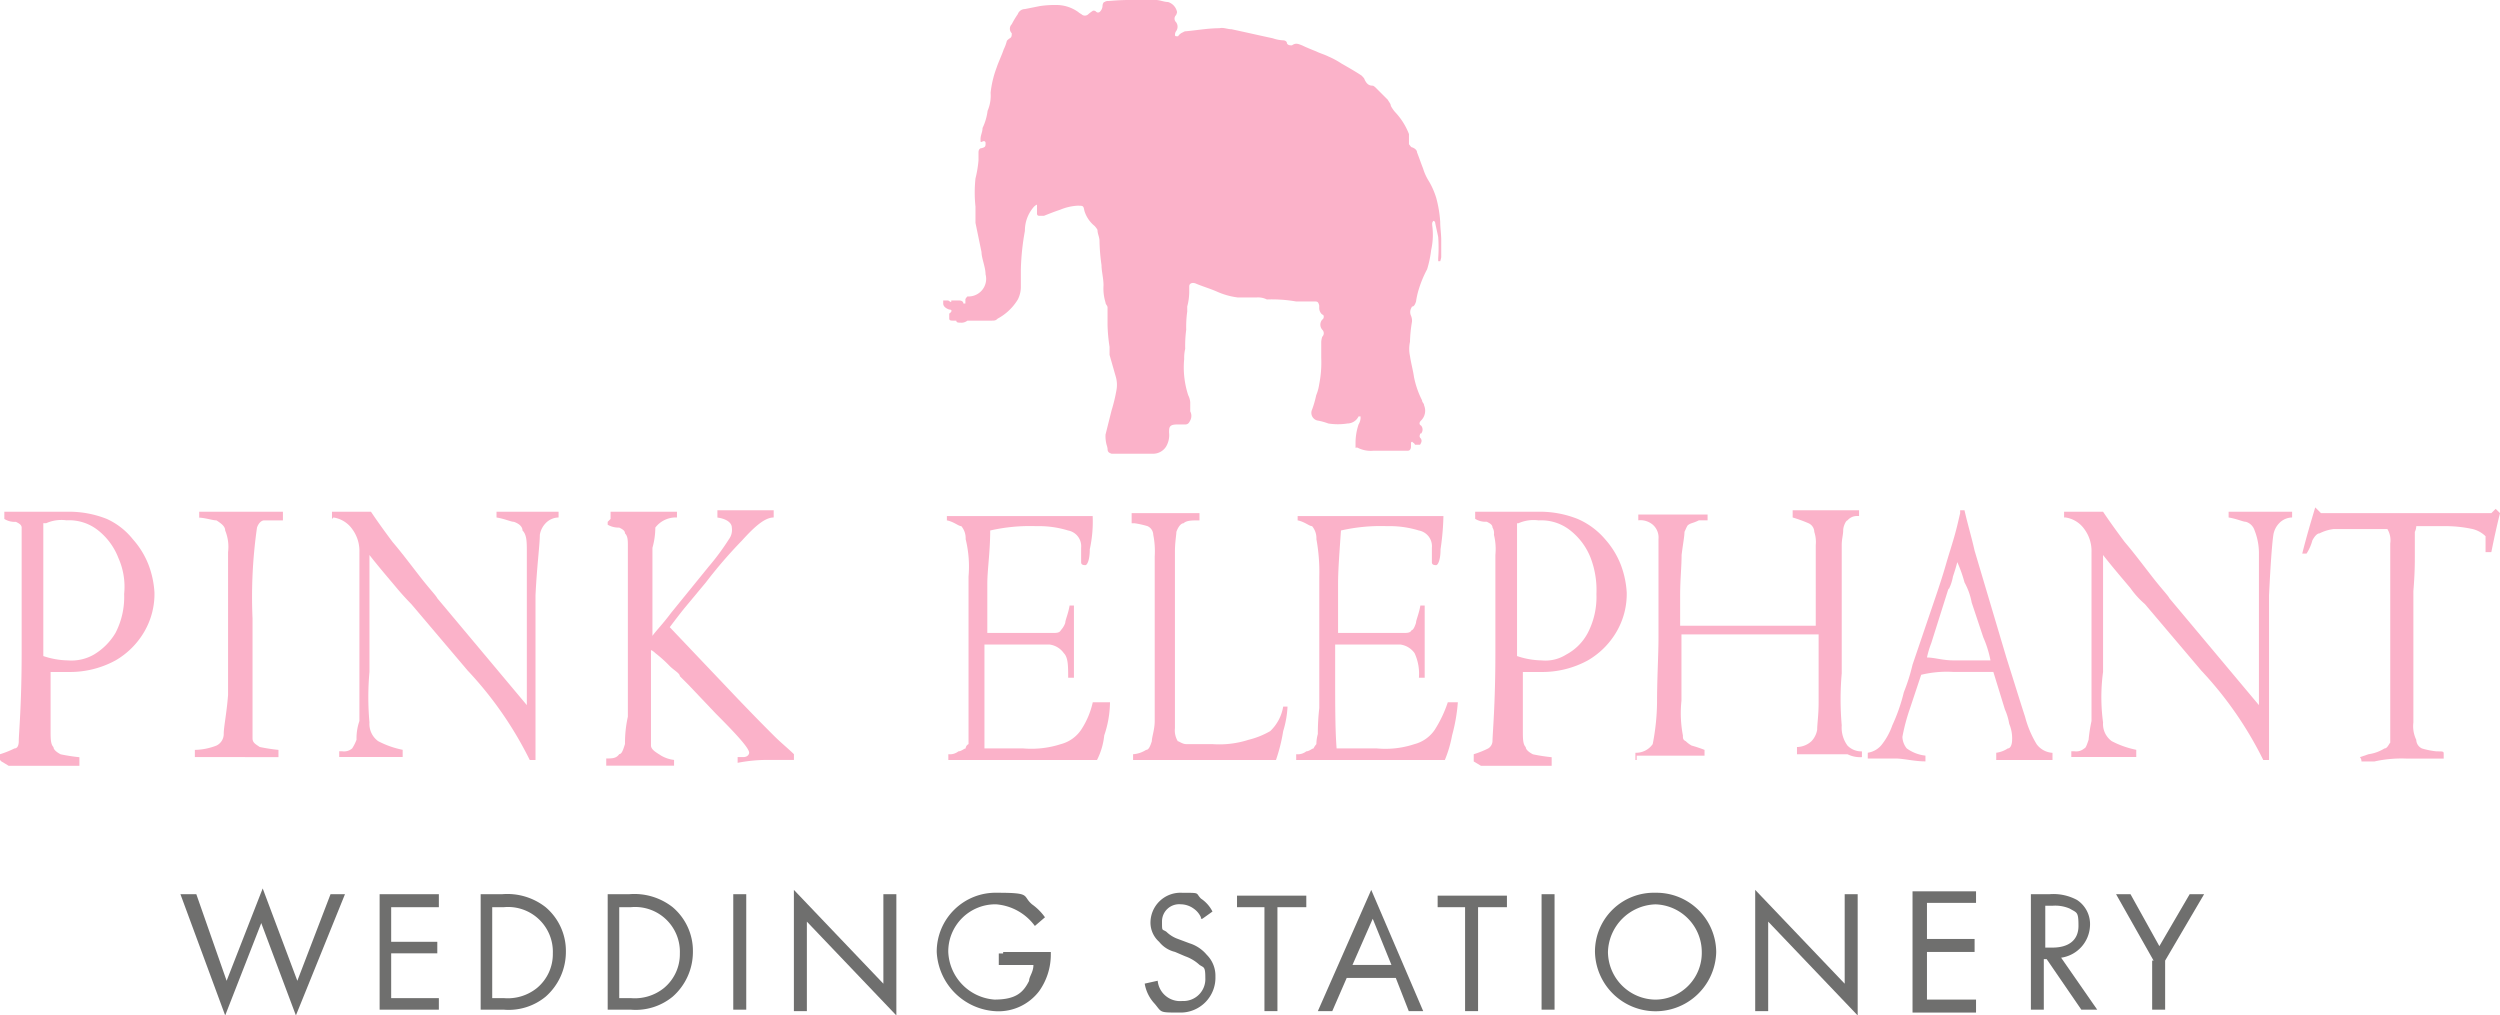 <svg xmlns="http://www.w3.org/2000/svg" id="pink_elephant" width="160.382" height="65.144" viewBox="0 0 160.382 65.144"><g id="Group_6876" data-name="Group 6876" transform="translate(0 32.55)"><path id="Path_13558" data-name="Path 13558" d="M50.8,88.127v-.37a5.918,5.918,0,0,0,.926-.37c.185,0,.278-.185.278-.463,0-.463.185-2.315.185-5.649V73.219c0-.185-.185-.278-.37-.37a1.245,1.245,0,0,1-.741-.185V72.2h4.167a6.558,6.558,0,0,1,2.408.463,4.526,4.526,0,0,1,1.667,1.3,5.394,5.394,0,0,1,1.019,1.667,5.978,5.978,0,0,1,.37,1.759,4.805,4.805,0,0,1-.648,2.5,5.073,5.073,0,0,1-1.852,1.852,6.108,6.108,0,0,1-2.963.741h-1.2v3.8c0,.463,0,.833.185,1.019,0,.185.278.37.463.463a11.38,11.38,0,0,0,1.2.185V88.5H51.356l-.463-.278Zm2.778-15.186V81.46a5.136,5.136,0,0,0,1.574.278,2.894,2.894,0,0,0,1.667-.37,3.988,3.988,0,0,0,1.389-1.389,5,5,0,0,0,.556-2.5,4.529,4.529,0,0,0-.37-2.315A4.17,4.17,0,0,0,57.1,73.4a2.993,2.993,0,0,0-2.037-.648,2.381,2.381,0,0,0-1.3.185h-.185Z" transform="translate(-50.8 -71.922)" fill="#fbb2c9"></path><path id="Path_13559" data-name="Path 13559" d="M64.578,72.756V72.2h5.371v.556h-1.2c-.185,0-.37.185-.463.463A31.406,31.406,0,0,0,68,79.052v7.686c0,.278.185.37.463.556a11.38,11.38,0,0,0,1.2.185v.463H64.3v-.463a3.988,3.988,0,0,0,1.389-.278.825.825,0,0,0,.463-.741c0-.463.185-1.3.278-2.5V74.793a2.767,2.767,0,0,0-.185-1.389c0-.278-.278-.463-.556-.648-.278,0-.741-.185-1.3-.185h.185Z" transform="translate(-51.799 -71.922)" fill="#fbb2c9"></path><path id="Path_13560" data-name="Path 13560" d="M73.8,72.663V72.2h2.5q.556.833,1.389,1.945c.556.648,1.111,1.389,1.759,2.222s1.019,1.2,1.111,1.389L86.3,84.608V74.793c0-.648,0-1.111-.278-1.389,0-.278-.278-.463-.556-.556-.185,0-.556-.185-1.111-.278V72.2h3.982v.37a1.174,1.174,0,0,0-.833.37,1.4,1.4,0,0,0-.37.741c0,.648-.185,1.945-.278,3.889V88.127h-.37A23.694,23.694,0,0,0,82.5,82.386l-3.611-4.26s-.463-.463-.926-1.019-1.111-1.3-1.759-2.13v7.5a18.076,18.076,0,0,0,0,3.241,1.363,1.363,0,0,0,.556,1.2,5.828,5.828,0,0,0,1.574.556v.463H74.263v-.37h.185a.781.781,0,0,0,.648-.185,2.735,2.735,0,0,0,.278-.556,3.418,3.418,0,0,1,.185-1.2V74.793a2.356,2.356,0,0,0-.463-1.482,1.81,1.81,0,0,0-1.2-.741h0Z" transform="translate(-52.502 -71.922)" fill="#fbb2c9"></path><path id="Path_13561" data-name="Path 13561" d="M93.078,72.656v-.463h4.26v.37a1.649,1.649,0,0,0-1.389.648,4.887,4.887,0,0,1-.185,1.3v5.649c.185-.278.648-.741,1.2-1.482l2.408-2.963a15.451,15.451,0,0,0,1.3-1.759,1,1,0,0,0,.185-.741c0-.278-.278-.556-.926-.648V72.1h3.611v.463c-.556,0-1.2.556-2.037,1.482a29.878,29.878,0,0,0-2.315,2.685L97.8,78.4c-.37.463-.648.833-.926,1.2l3.611,3.8c1.574,1.667,2.593,2.685,3.056,3.148s.926.833,1.3,1.2v.37h-1.482a9.843,9.843,0,0,0-2.13.185v-.37h.37c.278,0,.37-.185.37-.278,0-.278-.741-1.111-2.13-2.5L98.078,83.3l-.556-.556c0-.185-.37-.37-.648-.648a8.349,8.349,0,0,0-.926-.833s-.185-.185-.278-.185v6.112c0,.278.37.463.648.648a2.132,2.132,0,0,0,.833.278v.37H92.8v-.463c.37,0,.648,0,.833-.278.185,0,.278-.37.37-.648a7.818,7.818,0,0,1,.185-1.759V74.415c0-.37,0-.648-.185-.833,0-.185-.185-.278-.37-.37a1.4,1.4,0,0,1-.741-.185v-.185Z" transform="translate(-53.908 -71.915)" fill="#fbb2c9"></path><path id="Path_13562" data-name="Path 13562" d="M126.586,84.445h.278a6.767,6.767,0,0,1-.37,2.13,4.441,4.441,0,0,1-.463,1.574h-9.538v-.37a.882.882,0,0,0,.648-.185c.185,0,.37-.185.463-.185a.329.329,0,0,1,.185-.278V76.389a7.369,7.369,0,0,0-.185-2.408,1.2,1.2,0,0,0-.278-.833c-.185,0-.463-.278-.926-.37V72.5h9.353a8.292,8.292,0,0,1-.185,2.13c0,.741-.185,1.019-.278,1.019s-.278,0-.278-.185v-.926a1.026,1.026,0,0,0-.833-1.111,6.364,6.364,0,0,0-2.037-.278,11.4,11.4,0,0,0-2.963.278c0,1.389-.185,2.5-.185,3.426V80h4.167c.278,0,.463,0,.556-.185a1.305,1.305,0,0,0,.278-.463c0-.185.185-.556.278-1.111h.278v4.63h-.37c0-.741,0-1.3-.278-1.574a1.333,1.333,0,0,0-.926-.556h-4.167v6.667h2.5a6.143,6.143,0,0,0,2.408-.278,2.254,2.254,0,0,0,1.3-.926,5.271,5.271,0,0,0,.741-1.759h.833Z" transform="translate(-55.655 -71.944)" fill="#fbb2c9"></path><path id="Path_13563" data-name="Path 13563" d="M129.2,72.763V72.3h4.352v.463c-.463,0-.833,0-1.019.185-.185,0-.37.278-.463.556,0,.185-.093.648-.093,1.3V86.1a1.333,1.333,0,0,0,.185.833c.093,0,.278.185.556.185h1.667a6.125,6.125,0,0,0,2.315-.278,5.289,5.289,0,0,0,1.389-.556,2.8,2.8,0,0,0,.833-1.574h.278a6.247,6.247,0,0,1-.278,1.574,10.832,10.832,0,0,1-.463,1.852h-9.167v-.37a1.758,1.758,0,0,0,.833-.278c.185,0,.278-.278.37-.556,0-.278.185-.741.185-1.3V75.078a5.331,5.331,0,0,0-.093-1.389.625.625,0,0,0-.37-.556,5.9,5.9,0,0,0-.833-.185H129.2Z" transform="translate(-56.602 -71.93)" fill="#fbb2c9"></path><path id="Path_13564" data-name="Path 13564" d="M150.693,84.445h.278a11.158,11.158,0,0,1-.37,2.13,7.822,7.822,0,0,1-.463,1.574H140.6v-.37a.882.882,0,0,0,.648-.185c.185,0,.37-.185.463-.185a1.333,1.333,0,0,1,.185-.278,2.443,2.443,0,0,1,.093-.648,14.129,14.129,0,0,1,.093-1.667V76.389a11.659,11.659,0,0,0-.185-2.408,1.2,1.2,0,0,0-.278-.833c-.185,0-.463-.278-.926-.37V72.5h9.353a16.533,16.533,0,0,1-.185,2.13c0,.741-.185,1.019-.278,1.019s-.278,0-.278-.185v-.926a1.026,1.026,0,0,0-.833-1.111,6.364,6.364,0,0,0-2.037-.278,11.4,11.4,0,0,0-2.963.278c-.093,1.389-.185,2.5-.185,3.426V80h4.167c.278,0,.463,0,.556-.185.093,0,.185-.185.278-.463,0-.185.185-.556.278-1.111h.278v4.63h-.37a3.166,3.166,0,0,0-.278-1.574,1.333,1.333,0,0,0-.926-.556H143.1V82.5c0,2.13,0,3.7.093,4.908h2.593a5.91,5.91,0,0,0,2.408-.278,2.254,2.254,0,0,0,1.3-.926,7.865,7.865,0,0,0,.833-1.759h.37Z" transform="translate(-57.446 -71.944)" fill="#fbb2c9"></path><path id="Path_13565" data-name="Path 13565" d="M152.9,88.127v-.37a5.918,5.918,0,0,0,.926-.37.577.577,0,0,0,.278-.463c0-.463.185-2.315.185-5.649v-6.3a3.871,3.871,0,0,0-.093-1.3.694.694,0,0,0-.093-.463c0-.185-.185-.278-.37-.37a1.245,1.245,0,0,1-.741-.185V72.2h4.167a6.558,6.558,0,0,1,2.408.463,4.836,4.836,0,0,1,1.759,1.3,5.394,5.394,0,0,1,1.019,1.667,5.978,5.978,0,0,1,.37,1.759,4.805,4.805,0,0,1-.648,2.5,5.073,5.073,0,0,1-1.852,1.852,6.108,6.108,0,0,1-2.963.741h-1.2v3.8c0,.463,0,.833.185,1.019,0,.185.278.37.463.463a11.38,11.38,0,0,0,1.2.185V88.5h-4.537l-.463-.278Zm2.778-15.186V81.46a5.136,5.136,0,0,0,1.574.278,2.482,2.482,0,0,0,1.574-.37,3.34,3.34,0,0,0,1.389-1.389,5,5,0,0,0,.556-2.5,5.787,5.787,0,0,0-.37-2.315,4.17,4.17,0,0,0-1.3-1.759,2.993,2.993,0,0,0-2.037-.648,2.381,2.381,0,0,0-1.3.185h-.093Z" transform="translate(-58.356 -71.922)" fill="#fbb2c9"></path><path id="Path_13566" data-name="Path 13566" d="M164.1,88.12v-.463a1.3,1.3,0,0,0,1.111-.556,14.53,14.53,0,0,0,.278-2.685c0-1.574.093-2.963.093-4.167v-6.3a1.088,1.088,0,0,0-.37-.926,1.229,1.229,0,0,0-.926-.278v-.37h4.445v.37h-.556c-.37.185-.556.185-.648.278-.093,0-.185.278-.278.463,0,.278-.093.741-.185,1.482,0,.741-.093,1.574-.093,2.593v1.945h8.7V74.322a2.055,2.055,0,0,0-.093-.833.625.625,0,0,0-.37-.556,9.225,9.225,0,0,0-1.019-.37V72.1h4.26v.37h-.185a.791.791,0,0,0-.556.278c-.093,0-.278.37-.278.648s-.093.556-.093.926v8.241a19.17,19.17,0,0,0,0,3.334,1.952,1.952,0,0,0,.37,1.3,1.234,1.234,0,0,0,.926.37v.37a1.831,1.831,0,0,1-.926-.185h-3.241v-.463a1.415,1.415,0,0,0,.926-.37,1.4,1.4,0,0,0,.37-.741c0-.37.093-.926.093-1.759V80.064h-8.8v4.26a7.566,7.566,0,0,0,.093,2.222c0,.185,0,.278.185.37a1.728,1.728,0,0,0,.37.278,8.521,8.521,0,0,1,.833.278v.37h-4.352v.278Z" transform="translate(-59.185 -71.915)" fill="#fbb2c9"></path><path id="Path_13567" data-name="Path 13567" d="M188.441,88.027v-.37a1.768,1.768,0,0,0,.741-.278c.185,0,.278-.278.278-.556a2.368,2.368,0,0,0-.185-1.019,3.753,3.753,0,0,0-.278-.926l-.741-2.408h-2.593a6.944,6.944,0,0,0-2.037.185l-.741,2.222a12.337,12.337,0,0,0-.463,1.759,1.231,1.231,0,0,0,.278.741,2.488,2.488,0,0,0,1.2.463v.37c-.741,0-1.389-.185-1.945-.185H180.2v-.37a1.411,1.411,0,0,0,.926-.556,4.268,4.268,0,0,0,.648-1.2,11.43,11.43,0,0,0,.741-2.13,12.019,12.019,0,0,0,.556-1.759l1.574-4.63c.185-.556.37-1.111.556-1.759s.37-1.2.556-1.852.278-1.111.37-1.482V72.1h.278c.185.833.463,1.759.648,2.593l2.037,6.852c.556,1.759.926,2.963,1.2,3.8a6.606,6.606,0,0,0,.741,1.759,1.356,1.356,0,0,0,1.019.556v.463h-3.611ZM185.386,77.1l-1.111,3.519a5.994,5.994,0,0,0-.278.926c.463,0,1.019.185,1.667.185h2.408a6.929,6.929,0,0,0-.463-1.482l-.741-2.222a4.371,4.371,0,0,0-.463-1.3,8.636,8.636,0,0,0-.463-1.3c-.093.37-.185.648-.278.926a2.943,2.943,0,0,1-.278.833h0Z" transform="translate(-60.377 -71.915)" fill="#fbb2c9"></path><path id="Path_13568" data-name="Path 13568" d="M193.8,72.663V72.2h2.5q.556.833,1.389,1.945c.556.648,1.111,1.389,1.759,2.222s1.019,1.2,1.111,1.389l5.741,6.852V74.793a3.988,3.988,0,0,0-.278-1.389.835.835,0,0,0-.556-.556c-.185,0-.556-.185-1.111-.278V72.2h4.074v.37a1.174,1.174,0,0,0-.833.37,1.4,1.4,0,0,0-.37.741q-.139.972-.278,3.889V88.127h-.37a23.694,23.694,0,0,0-3.982-5.741l-3.611-4.26a5.542,5.542,0,0,1-.926-1.019c-.463-.556-1.111-1.3-1.759-2.13v7.5a12.082,12.082,0,0,0,0,3.241,1.363,1.363,0,0,0,.556,1.2,5.828,5.828,0,0,0,1.574.556v.463h-4.167v-.37h.185a.781.781,0,0,0,.648-.185c.093,0,.185-.278.278-.556a9.728,9.728,0,0,1,.185-1.2V74.793a2.356,2.356,0,0,0-.463-1.482,1.81,1.81,0,0,0-1.2-.741H193.8Z" transform="translate(-61.383 -71.922)" fill="#fbb2c9"></path><path id="Path_13569" data-name="Path 13569" d="M210.578,74.863H210.3c.278-1.111.556-2.037.833-2.963l.37.37H222.43l.278-.278.278.278q-.278,1.111-.556,2.5h-.37V73.752a1.79,1.79,0,0,0-.833-.463,8.427,8.427,0,0,0-1.945-.185h-1.667a.923.923,0,0,1-.093.37v1.667c0,.278,0,1.019-.093,2.13V85.7a2.005,2.005,0,0,0,.185,1.111.625.625,0,0,0,.37.556,5.211,5.211,0,0,0,.926.185c.463,0,.463,0,.463.185v.278h-2.408a7.943,7.943,0,0,0-2.037.185H214.1A.457.457,0,0,0,214,87.92l.556-.185a2.609,2.609,0,0,0,1.019-.37c.185,0,.278-.278.37-.37V74.215a1.388,1.388,0,0,0-.185-.926h-3.426a2.717,2.717,0,0,0-.926.278c-.185,0-.37.278-.463.463a2.849,2.849,0,0,1-.37.833v0Z" transform="translate(-62.604 -71.9)" fill="#fbb2c9"></path></g><path id="Path_13570" data-name="Path 13570" d="M114.758,35.372h0c0,.388.259.97.259,1.423a1.131,1.131,0,0,1-1.035,1.423h-.129s-.129.129-.129.194h0v.259h-.129c0-.129-.129-.194-.259-.194h-.517c0,.129,0,.129-.194,0H112.3v.194c0,.194.194.323.388.388.194,0,.194.129,0,.259v.323c0,.129.129.129.259.129h.194c0,.129.129.129.259.129a.616.616,0,0,0,.453-.129h1.488c.259,0,.323,0,.453-.129a3.386,3.386,0,0,0,1.294-1.229,1.791,1.791,0,0,0,.194-.841v-1.1a15.851,15.851,0,0,1,.259-2.458,2.318,2.318,0,0,1,.582-1.552s.129-.129.194-.129v.582a.127.127,0,0,0,.129.129h.323c.323-.129.647-.259,1.035-.388a3.4,3.4,0,0,1,1.1-.259c.388,0,.388,0,.453.323a1.987,1.987,0,0,0,.647.97,1.207,1.207,0,0,1,.194.259c0,.259.129.453.129.712a12.56,12.56,0,0,0,.129,1.552c0,.388.129.841.129,1.294a3.026,3.026,0,0,0,.129,1.1c0,.129.129.194.129.323v1.1a10.579,10.579,0,0,0,.129,1.423h0v.517l.388,1.358a1.862,1.862,0,0,1,.065.841,10.343,10.343,0,0,1-.323,1.358l-.388,1.552a2.2,2.2,0,0,0,.065.647,1.467,1.467,0,0,1,.065.259c0,.194.065.259.259.323h2.717a.986.986,0,0,0,.776-.453,1.444,1.444,0,0,0,.194-.906c0-.323,0-.517.517-.517h.518c.194,0,.259-.129.323-.259a.619.619,0,0,0,0-.582V45.01a1.2,1.2,0,0,0-.129-.453,5.752,5.752,0,0,1-.259-2.329,2.427,2.427,0,0,1,.065-.647,7.827,7.827,0,0,1,.065-1.229,7.031,7.031,0,0,1,.065-1.164v-.323a3.818,3.818,0,0,0,.129-.906v-.388c0-.194.194-.259.388-.194.453.194.906.323,1.358.517a4.705,4.705,0,0,0,1.358.388h1.229a1.279,1.279,0,0,1,.647.129,9.156,9.156,0,0,1,1.876.129H136.1c.194,0,.259,0,.323.259v.194a.559.559,0,0,0,.194.388c.129,0,.129.259,0,.323a.492.492,0,0,0,0,.647.313.313,0,0,1,0,.453,1.316,1.316,0,0,0-.065.323v1.035a7.1,7.1,0,0,1-.129,1.682,2.916,2.916,0,0,1-.194.712,6.642,6.642,0,0,1-.259.906.506.506,0,0,0,.323.712,3.978,3.978,0,0,1,.712.194,3.91,3.91,0,0,0,1.229,0,.8.8,0,0,0,.712-.453h.129v.129a.919.919,0,0,1-.129.388,3.766,3.766,0,0,0-.194,1.229c0,.453,0,.194.129.259a1.861,1.861,0,0,0,1.035.194h2.2c.129,0,.194-.129.194-.259V47.6s.065-.129.129,0c0,0,.065,0,.129.129h.323c.129-.194.129-.323,0-.453-.065-.129,0-.129,0-.259h.065a.394.394,0,0,0,0-.517c-.129-.065-.129-.194,0-.323h0a.879.879,0,0,0,.194-.97c0-.129-.129-.194-.129-.323a5.792,5.792,0,0,1-.517-1.488c-.065-.453-.194-.906-.259-1.358a2.137,2.137,0,0,1,0-.906,8.769,8.769,0,0,1,.129-1.294.821.821,0,0,0-.065-.388.547.547,0,0,1,0-.453l.065-.129c.129,0,.194-.129.259-.323a5.109,5.109,0,0,1,.194-.841,7.012,7.012,0,0,1,.517-1.229,6.868,6.868,0,0,0,.259-1.229,4.477,4.477,0,0,0,.065-1.617V33.5l.065-.129a.127.127,0,0,1,.129.129c.065.323.129.582.194.906a9.52,9.52,0,0,1,0,1.358v.194h.129a1.468,1.468,0,0,0,.065-.259V34.6c0-.388-.065-.776-.065-1.164a7.746,7.746,0,0,0-.259-1.552,5.007,5.007,0,0,0-.453-1.035,3.347,3.347,0,0,1-.388-.841c-.129-.323-.259-.712-.388-1.035,0-.129-.129-.259-.323-.323-.065,0-.129-.129-.194-.194V27.8a4.309,4.309,0,0,0-.841-1.358,1.966,1.966,0,0,1-.323-.453c0-.129-.129-.259-.194-.388l-.776-.776s-.129-.129-.194-.129c-.259,0-.388-.129-.518-.388,0-.065-.129-.194-.194-.259-.388-.259-.841-.517-1.294-.776a5.345,5.345,0,0,0-.841-.453c-.259-.129-.517-.194-.776-.323-.323-.129-.647-.259-.906-.388-.194-.065-.388-.194-.647,0-.129,0-.259,0-.323-.129,0-.129-.129-.194-.259-.194a2.3,2.3,0,0,1-.647-.129c-.906-.194-1.747-.388-2.652-.582-.259,0-.518-.129-.776-.065-.712,0-1.423.129-2.135.194h0a.319.319,0,0,0-.194.065.646.646,0,0,0-.323.259c-.129,0-.194,0-.194-.065a.389.389,0,0,1,.065-.259.485.485,0,0,0,0-.582.313.313,0,0,1,0-.453.652.652,0,0,0,.065-.194.844.844,0,0,0-.582-.647c-.259,0-.518-.129-.776-.129H124.72a16.95,16.95,0,0,0-1.811.065.389.389,0,0,0-.259.065c-.065,0-.129.129-.129.259a.559.559,0,0,1-.194.388c-.129.065-.194,0-.259-.065,0,0-.129-.065-.194,0a2.579,2.579,0,0,0-.259.194.313.313,0,0,1-.453,0,.931.931,0,0,1-.194-.129,2.407,2.407,0,0,0-1.294-.453,6.652,6.652,0,0,0-1.164.065l-.97.194a.486.486,0,0,0-.453.323,5.687,5.687,0,0,0-.388.647.408.408,0,0,0,0,.582c0,.129,0,.259-.129.323,0,0-.194.129-.194.194a2.662,2.662,0,0,1-.194.517c-.129.388-.323.776-.453,1.164a6.568,6.568,0,0,0-.388,1.617,2.461,2.461,0,0,1-.194,1.164,3.55,3.55,0,0,1-.323,1.1c0,.259-.129.453-.129.712s0,.194.194.129a.114.114,0,0,1,.129.129c0,.194,0,.259-.259.323-.129,0-.194.129-.194.259v.517a7.29,7.29,0,0,1-.194,1.164,8.477,8.477,0,0,0,0,1.811V33.5" transform="translate(-51.791 -19.2)" fill="#fbb2c9"></path><g id="Group_6877" data-name="Group 6877" transform="translate(11.575 56.995)"><path id="Path_13571" data-name="Path 13571" d="M64.319,98.67l1.945,5.556L68.578,98.3l2.222,5.926,2.13-5.556h.926l-3.148,7.778-2.222-5.926-2.315,5.926L63.3,98.67Z" transform="translate(-63.3 -98.3)" fill="#6f6f6e"></path><path id="Path_13572" data-name="Path 13572" d="M80.9,99.533H77.841v2.222H80.8v.741H77.841v2.871H80.9v.741H77.1V98.7h3.8v.741h0Z" transform="translate(-64.321 -98.33)" fill="#6f6f6e"></path><path id="Path_13573" data-name="Path 13573" d="M84,98.7h1.482a3.975,3.975,0,0,1,2.778.833,3.673,3.673,0,0,1,1.3,2.871,3.82,3.82,0,0,1-1.3,2.871,3.732,3.732,0,0,1-2.685.833H84.093V98.7h0Zm.833,6.667h.741a2.983,2.983,0,0,0,2.13-.648,2.826,2.826,0,0,0,1.019-2.222,2.872,2.872,0,0,0-3.148-2.963h-.741v5.834Z" transform="translate(-64.832 -98.33)" fill="#6f6f6e"></path><path id="Path_13574" data-name="Path 13574" d="M92.8,98.7h1.482a3.975,3.975,0,0,1,2.778.833,3.673,3.673,0,0,1,1.3,2.871,3.82,3.82,0,0,1-1.3,2.871,3.732,3.732,0,0,1-2.685.833H92.893V98.7h0Zm.833,6.667h.741a2.983,2.983,0,0,0,2.13-.648,2.826,2.826,0,0,0,1.019-2.222,2.872,2.872,0,0,0-3.148-2.963h-.741v5.834Z" transform="translate(-65.483 -98.33)" fill="#6f6f6e"></path><path id="Path_13575" data-name="Path 13575" d="M102.433,98.7v7.408H101.6V98.7Z" transform="translate(-66.134 -98.33)" fill="#6f6f6e"></path><path id="Path_13576" data-name="Path 13576" d="M105.8,106.086V98.4l5.741,6.019V98.678h.833v7.778l-5.741-6.019v5.741H105.8Z" transform="translate(-66.445 -98.307)" fill="#6f6f6e"></path><path id="Path_13577" data-name="Path 13577" d="M119.96,102.4h3.056v.185a4.052,4.052,0,0,1-.741,2.315,3.273,3.273,0,0,1-2.778,1.3,4.006,4.006,0,0,1-3.8-3.8,3.777,3.777,0,0,1,3.889-3.8c2.222,0,1.574.185,2.222.741a3.536,3.536,0,0,1,.833.833l-.648.556a3.413,3.413,0,0,0-2.5-1.389,3.024,3.024,0,0,0-3.056,3.056,3.2,3.2,0,0,0,2.963,3.056c1.389,0,1.852-.463,2.222-1.2,0-.278.278-.556.278-1.019h-2.222v-.741h.278Z" transform="translate(-67.178 -98.322)" fill="#6f6f6e"></path><path id="Path_13578" data-name="Path 13578" d="M133.711,100.174a1.361,1.361,0,0,0-.463-.556,1.441,1.441,0,0,0-.833-.278,1.1,1.1,0,0,0-1.2,1.111c0,.648,0,.463.278.648a2.016,2.016,0,0,0,.741.463l.741.278a2.361,2.361,0,0,1,1.111.741,1.885,1.885,0,0,1,.556,1.389,2.237,2.237,0,0,1-2.315,2.315c-1.3,0-1.111,0-1.574-.556a2.469,2.469,0,0,1-.648-1.3l.833-.185a1.442,1.442,0,0,0,1.574,1.3,1.406,1.406,0,0,0,1.482-1.482c0-.741-.093-.648-.37-.833a2.674,2.674,0,0,0-.926-.556l-.648-.278a1.847,1.847,0,0,1-1.019-.648,1.65,1.65,0,0,1-.556-1.2,1.923,1.923,0,0,1,2.037-1.945c1.2,0,.833,0,1.2.37a2.186,2.186,0,0,1,.741.833l-.648.463h-.093Z" transform="translate(-68.244 -98.322)" fill="#6f6f6e"></path><path id="Path_13579" data-name="Path 13579" d="M139.093,99.541v6.667h-.833V99.541H136.5V98.8h4.445v.741h-1.852Z" transform="translate(-68.717 -98.337)" fill="#6f6f6e"></path><path id="Path_13580" data-name="Path 13580" d="M147.1,104.049h-3.148l-.926,2.13H142.1l3.426-7.778,3.334,7.778h-.926l-.833-2.13h0Zm-.278-.833-1.2-2.963-1.3,2.963Z" transform="translate(-69.132 -98.307)" fill="#6f6f6e"></path><path id="Path_13581" data-name="Path 13581" d="M152.993,99.541v6.667h-.833V99.541H150.4V98.8h4.445v.741h-1.852Z" transform="translate(-69.746 -98.337)" fill="#6f6f6e"></path><path id="Path_13582" data-name="Path 13582" d="M158.433,98.7v7.408H157.6V98.7Z" transform="translate(-70.279 -98.33)" fill="#6f6f6e"></path><path id="Path_13583" data-name="Path 13583" d="M161.3,102.4a3.776,3.776,0,0,1,3.889-3.8,3.834,3.834,0,0,1,3.889,3.8,3.89,3.89,0,0,1-7.778,0Zm.833,0a3.083,3.083,0,0,0,3.056,3.056,3,3,0,0,0,2.963-3.056,3.066,3.066,0,0,0-2.963-3.056A3.146,3.146,0,0,0,162.133,102.4Z" transform="translate(-70.553 -98.322)" fill="#6f6f6e"></path><path id="Path_13584" data-name="Path 13584" d="M172.4,106.086V98.4l5.741,6.019V98.678h.833v7.778l-5.741-6.019v5.741H172.4Z" transform="translate(-71.374 -98.307)" fill="#6f6f6e"></path><path id="Path_13585" data-name="Path 13585" d="M192.7,98.7a3.188,3.188,0,0,1,1.759.37,1.851,1.851,0,0,1,.833,1.667,2.157,2.157,0,0,1-1.852,2.037l2.315,3.334h-1.019l-2.222-3.241h-.185v3.241H191.5V98.7Zm-.37,3.426h.556c1.019,0,1.667-.463,1.667-1.389s-.093-.833-.556-1.111a2.349,2.349,0,0,0-1.111-.185h-.463v2.685h-.093Z" transform="translate(-72.788 -98.33)" fill="#6f6f6e"></path><path id="Path_13586" data-name="Path 13586" d="M199.808,102.96,197.4,98.7h.926l1.852,3.334,1.945-3.334h.926l-2.5,4.26v3.148h-.833V102.96h0Z" transform="translate(-73.224 -98.33)" fill="#6f6f6e"></path></g><path id="Path_13587" data-name="Path 13587" d="M187.374,99.241h-3.148v2.315h3.056v.833h-3.056v3.056h3.148v.833H183.3V98.5h4.074v.741Z" transform="translate(-60.606 -41.319)" fill="#6f6f6e"></path></svg>